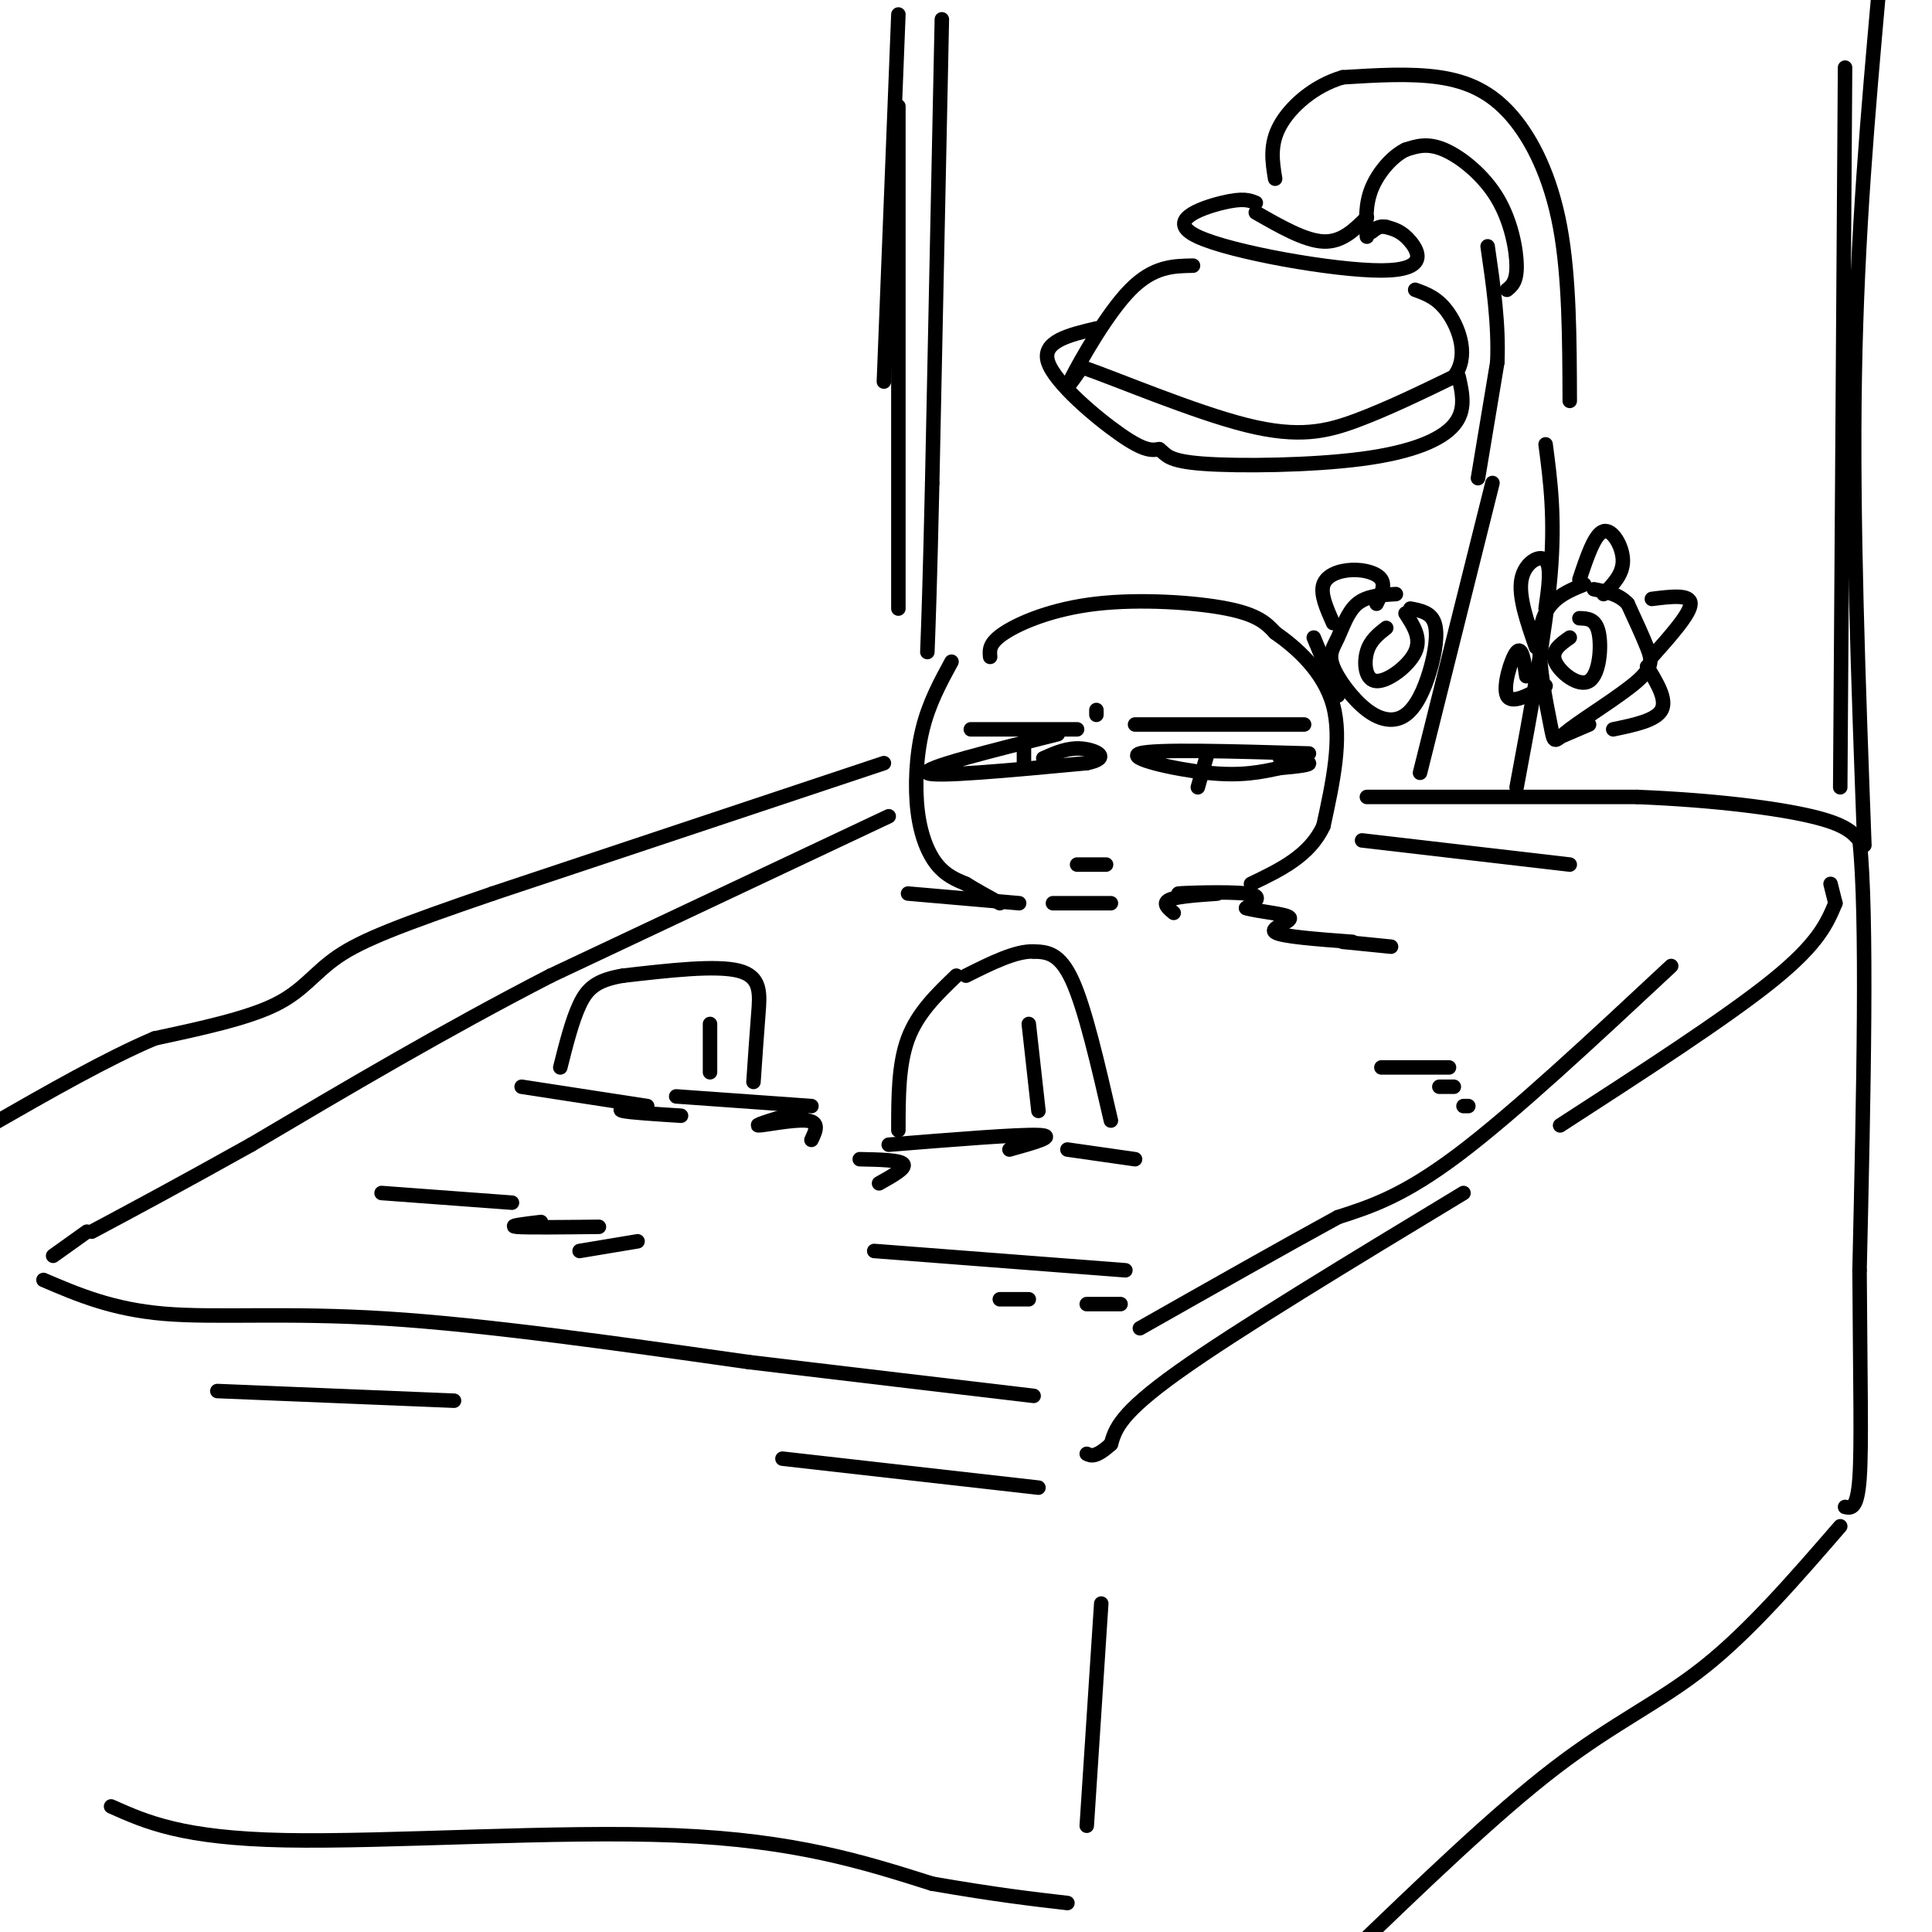 <svg viewBox='0 0 400 400' version='1.1' xmlns='http://www.w3.org/2000/svg' xmlns:xlink='http://www.w3.org/1999/xlink'><g fill='none' stroke='rgb(0,0,0)' stroke-width='3' stroke-linecap='round' stroke-linejoin='round'><path d='M197,137c-2.339,4.298 -4.679,8.595 -6,14c-1.321,5.405 -1.625,11.917 -1,17c0.625,5.083 2.179,8.738 4,11c1.821,2.262 3.911,3.131 6,4'/><path d='M200,183c2.167,1.333 4.583,2.667 7,4'/><path d='M205,136c-0.137,-1.435 -0.274,-2.869 3,-5c3.274,-2.131 9.958,-4.958 19,-6c9.042,-1.042 20.440,-0.298 27,1c6.560,1.298 8.280,3.149 10,5'/><path d='M264,131c4.311,3.000 10.089,8.000 12,15c1.911,7.000 -0.044,16.000 -2,25'/><path d='M274,171c-2.833,6.167 -8.917,9.083 -15,12'/><path d='M188,185c0.000,0.000 23.000,2.000 23,2'/><path d='M218,187c0.000,0.000 12.000,0.000 12,0'/><path d='M243,189c-1.373,-1.150 -2.746,-2.300 0,-3c2.746,-0.700 9.612,-0.951 9,-1c-0.612,-0.049 -8.703,0.102 -8,0c0.703,-0.102 10.201,-0.458 14,0c3.799,0.458 1.900,1.729 0,3'/><path d='M258,188c2.405,0.762 8.417,1.167 9,2c0.583,0.833 -4.262,2.095 -3,3c1.262,0.905 8.631,1.452 16,2'/><path d='M278,195c0.000,0.000 10.000,1.000 10,1'/><path d='M184,169c0.000,0.000 -70.000,33.000 -70,33'/><path d='M114,202c-22.000,11.333 -42.000,23.167 -62,35'/><path d='M52,237c-15.833,8.833 -24.417,13.417 -33,18'/><path d='M18,255c0.000,0.000 -7.000,5.000 -7,5'/><path d='M9,265c7.111,3.044 14.222,6.089 25,7c10.778,0.911 25.222,-0.311 46,1c20.778,1.311 47.889,5.156 75,9'/><path d='M155,282c22.333,2.667 40.667,4.833 59,7'/><path d='M282,174c0.000,0.000 43.000,5.000 43,5'/><path d='M346,200c-16.250,15.167 -32.500,30.333 -44,39c-11.500,8.667 -18.250,10.833 -25,13'/><path d='M277,252c-11.000,6.000 -26.000,14.500 -41,23'/><path d='M230,232c-2.667,-11.583 -5.333,-23.167 -8,-29c-2.667,-5.833 -5.333,-5.917 -8,-6'/><path d='M214,197c-3.667,-0.167 -8.833,2.417 -14,5'/><path d='M198,202c-4.000,3.833 -8.000,7.667 -10,13c-2.000,5.333 -2.000,12.167 -2,19'/><path d='M213,212c0.000,0.000 2.000,18.000 2,18'/><path d='M235,240c0.000,0.000 -14.000,-2.000 -14,-2'/><path d='M209,238c5.083,-1.417 10.167,-2.833 6,-3c-4.167,-0.167 -17.583,0.917 -31,2'/><path d='M178,240c4.167,0.083 8.333,0.167 9,1c0.667,0.833 -2.167,2.417 -5,4'/><path d='M156,224c0.333,-4.889 0.667,-9.778 1,-14c0.333,-4.222 0.667,-7.778 -4,-9c-4.667,-1.222 -14.333,-0.111 -24,1'/><path d='M129,202c-5.556,0.911 -7.444,2.689 -9,6c-1.556,3.311 -2.778,8.156 -4,13'/><path d='M147,212c0.000,0.000 0.000,10.000 0,10'/><path d='M108,225c0.000,0.000 26.000,4.000 26,4'/><path d='M132,229c-2.250,0.333 -4.500,0.667 -3,1c1.500,0.333 6.750,0.667 12,1'/><path d='M140,227c0.000,0.000 28.000,2.000 28,2'/><path d='M166,230c-4.889,1.467 -9.778,2.933 -9,3c0.778,0.067 7.222,-1.267 10,-1c2.778,0.267 1.889,2.133 1,4'/><path d='M286,221c0.000,0.000 14.000,0.000 14,0'/><path d='M298,225c0.000,0.000 3.000,0.000 3,0'/><path d='M303,229c0.000,0.000 1.000,0.000 1,0'/><path d='M79,247c0.000,0.000 27.000,2.000 27,2'/><path d='M112,253c-3.500,0.417 -7.000,0.833 -5,1c2.000,0.167 9.500,0.083 17,0'/><path d='M120,259c0.000,0.000 12.000,-2.000 12,-2'/><path d='M181,259c0.000,0.000 52.000,4.000 52,4'/><path d='M207,269c0.000,0.000 6.000,0.000 6,0'/><path d='M225,270c0.000,0.000 7.000,0.000 7,0'/><path d='M183,158c0.000,0.000 -81.000,27.000 -81,27'/><path d='M102,185c-19.298,6.607 -27.042,9.625 -32,13c-4.958,3.375 -7.131,7.107 -13,10c-5.869,2.893 -15.435,4.946 -25,7'/><path d='M32,215c-9.833,4.167 -21.917,11.083 -34,18'/><path d='M23,374c7.378,3.289 14.756,6.578 36,7c21.244,0.422 56.356,-2.022 81,-1c24.644,1.022 38.822,5.511 53,10'/><path d='M193,390c13.500,2.333 20.750,3.167 28,4'/><path d='M283,165c0.000,0.000 56.000,0.000 56,0'/><path d='M339,165c16.267,0.667 28.933,2.333 36,4c7.067,1.667 8.533,3.333 10,5'/><path d='M385,174c1.667,15.667 0.833,52.333 0,89'/><path d='M385,263c0.133,23.133 0.467,36.467 0,43c-0.467,6.533 -1.733,6.267 -3,6'/><path d='M381,316c-9.333,10.778 -18.667,21.556 -28,29c-9.333,7.444 -18.667,11.556 -31,21c-12.333,9.444 -27.667,24.222 -43,39'/><path d='M279,405c-7.333,6.833 -4.167,4.417 -1,2'/><path d='M379,183c0.000,0.000 1.000,4.000 1,4'/><path d='M380,187c-1.750,4.167 -3.500,8.333 -13,16c-9.500,7.667 -26.750,18.833 -44,30'/><path d='M303,247c-23.417,14.167 -46.833,28.333 -59,37c-12.167,8.667 -13.083,11.833 -14,15'/><path d='M230,299c-3.167,2.833 -4.083,2.417 -5,2'/><path d='M215,308c0.000,0.000 -53.000,-6.000 -53,-6'/><path d='M94,290c0.000,0.000 -49.000,-2.000 -49,-2'/><path d='M219,152c-14.000,3.500 -28.000,7.000 -27,8c1.000,1.000 17.000,-0.500 33,-2'/><path d='M225,158c5.267,-1.067 1.933,-2.733 -1,-3c-2.933,-0.267 -5.467,0.867 -8,2'/><path d='M212,155c0.000,0.000 0.000,4.000 0,4'/><path d='M271,156c-16.000,-0.467 -32.000,-0.933 -35,0c-3.000,0.933 7.000,3.267 14,4c7.000,0.733 11.000,-0.133 15,-1'/><path d='M265,159c3.933,-0.333 6.267,-0.667 6,-1c-0.267,-0.333 -3.133,-0.667 -6,-1'/><path d='M250,156c0.000,0.000 -2.000,7.000 -2,7'/><path d='M201,151c0.000,0.000 22.000,0.000 22,0'/><path d='M227,148c0.000,0.000 0.000,-1.000 0,-1'/><path d='M235,150c0.000,0.000 35.000,0.000 35,0'/><path d='M223,179c0.000,0.000 6.000,0.000 6,0'/><path d='M314,163c3.000,-16.083 6.000,-32.167 7,-44c1.000,-11.833 0.000,-19.417 -1,-27'/><path d='M294,160c0.000,0.000 15.000,-60.000 15,-60'/><path d='M328,121c-4.017,1.639 -8.033,3.279 -9,9c-0.967,5.721 1.117,15.525 2,20c0.883,4.475 0.567,3.622 4,1c3.433,-2.622 10.617,-7.014 14,-10c3.383,-2.986 2.967,-4.568 2,-7c-0.967,-2.432 -2.483,-5.716 -4,-9'/><path d='M337,125c-1.833,-2.000 -4.417,-2.500 -7,-3'/><path d='M320,126c0.622,-4.356 1.244,-8.711 0,-10c-1.244,-1.289 -4.356,0.489 -5,4c-0.644,3.511 1.178,8.756 3,14'/><path d='M316,140c-0.444,-3.156 -0.889,-6.311 -2,-5c-1.111,1.311 -2.889,7.089 -2,9c0.889,1.911 4.444,-0.044 8,-2'/><path d='M327,120c1.578,-4.733 3.156,-9.467 5,-10c1.844,-0.533 3.956,3.133 4,6c0.044,2.867 -1.978,4.933 -4,7'/><path d='M342,124c4.000,-0.500 8.000,-1.000 8,1c0.000,2.000 -4.000,6.500 -8,11'/><path d='M341,138c2.083,3.417 4.167,6.833 3,9c-1.167,2.167 -5.583,3.083 -10,4'/><path d='M329,150c0.000,0.000 -7.000,3.000 -7,3'/><path d='M289,123c-3.001,0.167 -6.001,0.335 -8,2c-1.999,1.665 -2.995,4.828 -4,7c-1.005,2.172 -2.017,3.353 -1,6c1.017,2.647 4.062,6.759 7,9c2.938,2.241 5.767,2.611 8,1c2.233,-1.611 3.870,-5.203 5,-9c1.130,-3.797 1.751,-7.799 1,-10c-0.751,-2.201 -2.876,-2.600 -5,-3'/><path d='M285,125c0.911,-1.845 1.821,-3.690 1,-5c-0.821,-1.310 -3.375,-2.083 -6,-2c-2.625,0.083 -5.321,1.024 -6,3c-0.679,1.976 0.661,4.988 2,8'/><path d='M272,132c0.000,0.000 5.000,12.000 5,12'/><path d='M325,83c-0.042,-12.851 -0.083,-25.702 -2,-36c-1.917,-10.298 -5.708,-18.042 -10,-23c-4.292,-4.958 -9.083,-7.131 -15,-8c-5.917,-0.869 -12.958,-0.435 -20,0'/><path d='M278,16c-5.956,1.733 -10.844,6.067 -13,10c-2.156,3.933 -1.578,7.467 -1,11'/><path d='M306,99c0.000,0.000 4.000,-24.000 4,-24'/><path d='M310,75c0.333,-8.000 -0.833,-16.000 -2,-24'/><path d='M312,60c1.018,-0.827 2.036,-1.655 2,-5c-0.036,-3.345 -1.125,-9.208 -4,-14c-2.875,-4.792 -7.536,-8.512 -11,-10c-3.464,-1.488 -5.732,-0.744 -8,0'/><path d='M291,31c-2.756,1.333 -5.644,4.667 -7,8c-1.356,3.333 -1.178,6.667 -1,10'/><path d='M283,45c-2.583,2.583 -5.167,5.167 -9,5c-3.833,-0.167 -8.917,-3.083 -14,-6'/><path d='M260,42c-1.297,-0.537 -2.593,-1.075 -7,0c-4.407,1.075 -11.923,3.762 -5,7c6.923,3.238 28.287,7.026 38,7c9.713,-0.026 7.775,-3.864 6,-6c-1.775,-2.136 -3.388,-2.568 -5,-3'/><path d='M287,47c-1.333,-0.333 -2.167,0.333 -3,1'/><path d='M247,55c-4.111,0.067 -8.222,0.133 -13,5c-4.778,4.867 -10.222,14.533 -12,18c-1.778,3.467 0.111,0.733 2,-2'/><path d='M224,76c6.869,2.357 23.042,9.250 34,12c10.958,2.750 16.702,1.357 23,-1c6.298,-2.357 13.149,-5.679 20,-9'/><path d='M301,78c3.200,-4.067 1.200,-9.733 -1,-13c-2.200,-3.267 -4.600,-4.133 -7,-5'/><path d='M227,68c-5.711,1.356 -11.422,2.711 -10,7c1.422,4.289 9.978,11.511 15,15c5.022,3.489 6.511,3.244 8,3'/><path d='M240,93c1.576,1.124 1.515,2.435 9,3c7.485,0.565 22.515,0.383 33,-1c10.485,-1.383 16.424,-3.967 19,-7c2.576,-3.033 1.788,-6.517 1,-10'/><path d='M186,22c0.000,0.000 0.000,104.000 0,104'/><path d='M195,4c0.000,0.000 -2.000,96.000 -2,96'/><path d='M193,100c-0.500,21.833 -0.750,28.417 -1,35'/><path d='M186,3c0.000,0.000 -3.000,76.000 -3,76'/><path d='M386,175c-1.250,-33.750 -2.500,-67.500 -2,-97c0.500,-29.500 2.750,-54.750 5,-80'/><path d='M381,163c0.000,0.000 1.000,-149.000 1,-149'/><path d='M325,132c-1.976,1.381 -3.952,2.762 -3,5c0.952,2.238 4.833,5.333 7,4c2.167,-1.333 2.619,-7.095 2,-10c-0.619,-2.905 -2.310,-2.952 -4,-3'/><path d='M287,130c-1.667,1.304 -3.333,2.607 -4,5c-0.667,2.393 -0.333,5.875 2,6c2.333,0.125 6.667,-3.107 8,-6c1.333,-2.893 -0.333,-5.446 -2,-8'/><path d='M228,332c0.000,0.000 -3.000,46.000 -3,46'/></g>
</svg>
